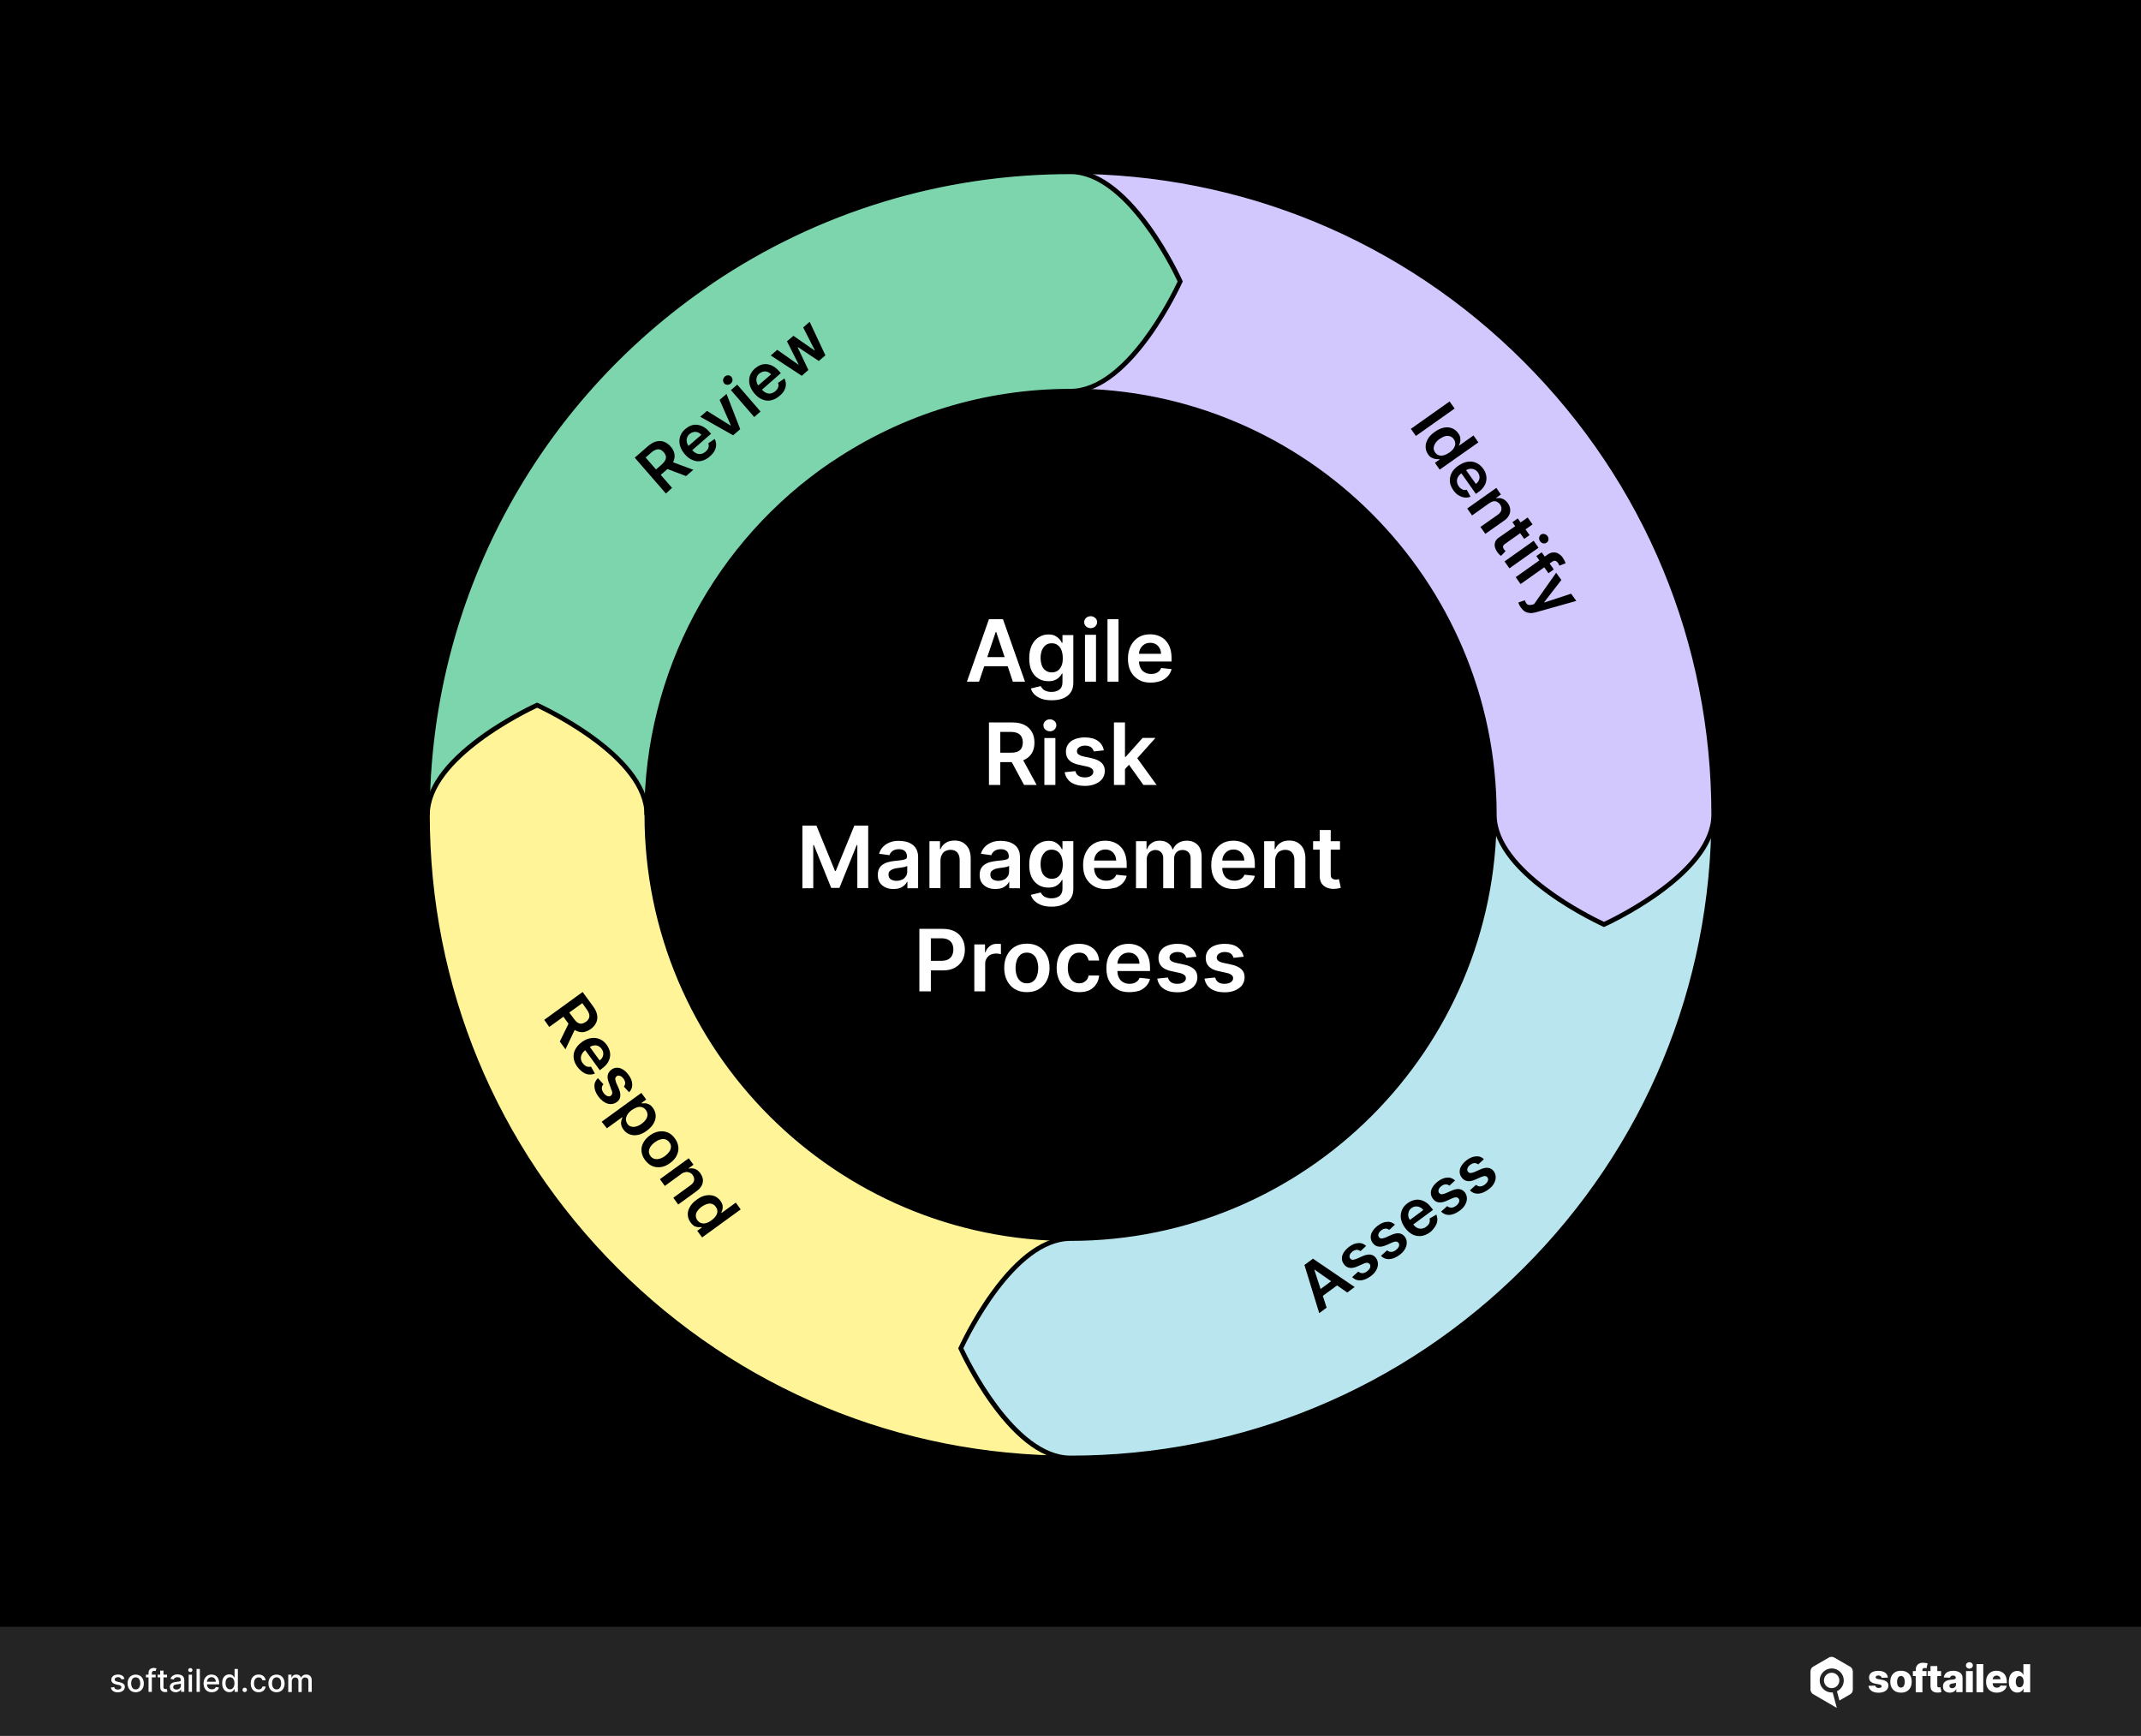 <?xml version="1.0" encoding="utf-8"?>
<!-- Generator: Adobe Illustrator 27.2.0, SVG Export Plug-In . SVG Version: 6.00 Build 0)  -->
<svg version="1.1" id="Layer_1" xmlns="http://www.w3.org/2000/svg" xmlns:xlink="http://www.w3.org/1999/xlink" x="0px" y="0px"
	 viewBox="0 0 2720 2205.4" style="enable-background:new 0 0 2720 2205.4;" xml:space="preserve">
<rect x="0" y="0" width="2720" height="2205.4" fill="#808080" stroke="none"/>
<style type="text/css">
	.st0{fill:#7CD5AD;}
	.st1{fill:#FFF497;}
	.st2{fill:#B8E5EE;}
	.st3{fill:#D2C8FE;}
	.st4{fill:#FFFFFF;}
	.st5{opacity:0.15;enable-background:new    ;}
	.st6{fill:#F4F4F4;}
	.st7{fill-rule:evenodd;clip-rule:evenodd;fill:#FFFFFF;}
</style>
<g>
	<g>
		<rect width="2720" height="2205.2"/>
	</g>
	<g>
		<g>
			<g>
				<path class="st0" d="M682.2,1174.4c-77,0-139.4-62.4-139.4-139.4c0-271.8,134.6-525,360.2-677.4c63.8-43,150.4-26.4,193.4,37.4
					s26.4,150.4-37.4,193.4C910.4,688.8,821.6,855.8,821.6,1035C821.6,1112,759.2,1174.4,682.2,1174.4z"/>
			</g>
		</g>
		<g>
			<g>
				<path class="st1" d="M1360,1852.2c-218.2,0-423.4-85-577.8-239.4C628,1458.6,543,1253.4,543,1035.2
					c0-77,139.4-139.4,139.4-139.4s139.4,62.4,139.4,139.4c0,296.8,241.6,538.4,538.4,538.4c77,0,139.4,62.4,139.4,139.4
					S1437,1852.2,1360,1852.2z"/>
			</g>
		</g>
		<g>
			<g>
				<path d="M1360,1855.2c-219,0-425-85.3-579.9-240.3C625.3,1460.1,540,1254.2,540,1035.2c0-33,23.9-66.9,70.9-101
					c34.7-25.1,69.9-41,70.2-41.1l1.2-0.5l1.2,0.5c0.4,0.2,35.5,16,70.2,41.1c47.1,34.1,70.9,68.1,70.9,101
					c0,295.2,240.2,535.4,535.4,535.4c78.5,0,142.4,63.9,142.4,142.4C1502.6,1791.4,1438.6,1855.2,1360,1855.2z M682.4,899.1
					c-13.7,6.4-136.4,65.7-136.4,136.1c0,217.4,84.6,421.8,238.3,575.5c153.8,153.8,358.3,238.5,575.7,238.5
					c75.3,0,136.6-61.1,136.6-136.2c0-75.2-61.2-136.4-136.4-136.4c-298.5,0-541.4-242.9-541.4-541.4
					C818.8,964.8,696.1,905.5,682.4,899.1z"/>
			</g>
		</g>
		<g>
			<g>
				<path class="st2" d="M1360,1852.2c-77,0-139.4-139.4-139.4-139.4s62.4-139.4,139.4-139.4c296.8,0,538.4-241.6,538.4-538.4
					c0-77,62.4-139.4,139.4-139.4s139.4,62.4,139.4,139.4c0,218.2-85,423.4-239.4,577.8S1578.2,1852.2,1360,1852.2z"/>
			</g>
		</g>
		<g>
			<g>
				<path d="M1360,1855.2c-33,0-66.9-23.9-101-70.9c-25.1-34.7-41-69.9-41.1-70.2l-0.5-1.2l0.5-1.2c0.2-0.3,16-35.5,41.1-70.2
					c34.1-47.1,68.1-70.9,101-70.9c295.2,0,535.4-240.2,535.4-535.4c0-78.5,63.9-142.4,142.4-142.4s142.4,63.9,142.4,142.4
					c0,219-85.3,425-240.3,579.9C1785,1769.9,1579,1855.2,1360,1855.2z M1223.9,1712.8c6.4,13.7,65.7,136.4,136.1,136.4
					c217.4,0,421.9-84.7,575.7-238.5s238.5-358.3,238.5-575.7c0-75.2-61.2-136.4-136.4-136.4s-136.4,61.2-136.4,136.4
					c0,298.5-242.9,541.4-541.4,541.4C1289.6,1576.4,1230.3,1699.1,1223.9,1712.8z"/>
			</g>
		</g>
		<g>
			<g>
				<path class="st3" d="M2037.8,1174.4c0,0-139.4-62.4-139.4-139.4c0-296.8-241.6-538.4-538.4-538.4c-77,0-139.4-62.4-139.4-139.4
					S1283,217.8,1360,217.8c218.2,0,423.4,85,577.8,239.4s239.4,359.4,239.4,577.8C2177,1112,2037.8,1174.4,2037.8,1174.4z"/>
			</g>
		</g>
		<g>
			<g>
				<path d="M2037.8,1177.7l-1.2-0.5c-0.3-0.2-35.5-16-70.2-41.1c-47.1-34.1-70.9-68.1-70.9-101c0-295.2-240.2-535.4-535.4-535.4
					c-78.5,0-142.4-63.9-142.4-142.4s63.9-142.4,142.4-142.4c219,0,425,85.3,579.9,240.3C2094.9,610,2180.2,816,2180.2,1035
					c-0.1,33-24,66.9-71,101c-34.7,25.1-69.8,41-70.2,41.1L2037.8,1177.7z M1360,220.8c-75.2,0-136.4,61.2-136.4,136.4
					s61.2,136.4,136.4,136.4c298.5,0,541.4,242.9,541.4,541.4c0,70.4,122.7,129.7,136.4,136.1c13.7-6.4,136.2-65.7,136.4-136.1
					c0-217.4-84.7-421.9-238.5-575.7S1577.4,220.8,1360,220.8z"/>
			</g>
		</g>
		<g>
			<g>
				<path class="st4" d="M1243.8,866h-15.4l28-79.4h17.8l28,79.4h-15.4l-21.2-63.2h-0.6L1243.8,866z M1244.2,834.8h42v11.6h-42
					V834.8z"/>
			</g>
			<g>
				<path class="st4" d="M1336,889.6c-5,0-9.4-0.6-13-2s-6.6-3.2-8.8-5.4c-2.2-2.2-3.8-4.8-4.6-7.6l12.6-3c0.6,1.2,1.4,2.4,2.4,3.4
					c1,1.2,2.6,2.2,4.4,2.8c1.8,0.8,4.2,1.2,7,1.2c4,0,7.2-1,9.8-2.8c2.6-2,4-5,4-9.4v-11.2h-0.6c-0.8,1.4-1.8,3-3.2,4.4
					s-3.2,2.8-5.4,3.8c-2.2,1-5.2,1.6-8.6,1.6c-4.6,0-8.8-1-12.4-3.2c-3.8-2.2-6.6-5.4-8.8-9.6c-2.2-4.4-3.2-9.8-3.2-16.2
					c0-6.6,1-12,3.2-16.6s5.2-8,8.8-10.2c3.8-2.4,7.8-3.6,12.4-3.6c3.4,0,6.4,0.6,8.6,1.8s4,2.6,5.4,4.2c1.4,1.6,2.4,3.2,3,4.6h0.8
					v-9.8h13.8v60.6c0,5-1.2,9.4-3.6,12.6c-2.4,3.4-5.8,5.8-10,7.4S1341.4,889.6,1336,889.6z M1336.2,854.2c3,0,5.6-0.8,7.6-2.2
					s3.6-3.6,4.8-6.2s1.6-6,1.6-9.8s-0.6-7-1.6-9.8s-2.6-5-4.8-6.6c-2-1.6-4.6-2.4-7.6-2.4c-3.2,0-5.8,0.8-7.8,2.4
					c-2,1.6-3.6,3.8-4.8,6.6c-1,2.8-1.6,6-1.6,9.6s0.6,6.8,1.6,9.6s2.6,4.8,4.8,6.4S1333.2,854.2,1336.2,854.2z"/>
			</g>
			<g>
				<path class="st4" d="M1385.6,798c-2.2,0-4.2-0.8-5.8-2.2s-2.4-3.2-2.4-5.4s0.8-4,2.4-5.4s3.6-2.2,5.8-2.2c2.2,0,4.2,0.8,5.8,2.2
					c1.6,1.4,2.4,3.2,2.4,5.4c0,2-0.8,3.8-2.4,5.4C1389.8,797.2,1387.8,798,1385.6,798z M1378.4,866v-59.6h14V866H1378.4z"/>
			</g>
			<g>
				<path class="st4" d="M1421,786.6V866h-14v-79.4H1421z"/>
			</g>
			<g>
				<path class="st4" d="M1461.8,867.2c-6,0-11.2-1.2-15.4-3.8s-7.6-6-10-10.6s-3.4-10-3.4-16.2s1.2-11.6,3.6-16.2
					c2.4-4.6,5.6-8.2,9.8-10.8c4.2-2.6,9.2-3.8,14.8-3.8c3.6,0,7.2,0.6,10.4,1.8s6.2,3,8.6,5.4s4.6,5.6,6,9.4
					c1.4,3.8,2.2,8.2,2.2,13.6v4.4h-48.8v-9.8h35.4c0-2.6-0.6-5-1.8-7.2c-1.2-2.2-2.8-3.8-4.8-5s-4.4-1.8-7-1.8
					c-2.8,0-5.4,0.6-7.6,2s-3.8,3.2-5,5.4s-1.8,4.6-1.8,7.4v8.2c0,3.4,0.6,6.4,2,9c1.2,2.4,3,4.4,5.4,5.6c2.2,1.4,5,2,8,2
					c2,0,3.8-0.2,5.6-0.8c1.6-0.6,3-1.4,4.4-2.6c1.2-1.2,2.2-2.6,2.8-4.2l13.2,1.4c-0.8,3.4-2.4,6.4-4.8,9s-5.2,4.6-8.8,6
					C1470.6,866.4,1466.4,867.2,1461.8,867.2z"/>
			</g>
			<g>
				<path class="st4" d="M1256.4,997.2v-79.4h29.8c6.2,0,11.2,1,15.4,3.2s7.2,5,9.4,9c2.2,3.8,3.2,8.2,3.2,13.4c0,5-1,9.6-3.2,13.2
					c-2.2,3.8-5.4,6.6-9.6,8.6s-9.4,3-15.4,3h-21.2v-12h19.2c3.6,0,6.4-0.4,8.8-1.4c2.2-1,4-2.4,5-4.4s1.6-4.2,1.6-7.2
					s-0.6-5.2-1.6-7.2c-1.2-2-2.8-3.6-5-4.6s-5.2-1.6-8.8-1.6h-13.2v67.4H1256.4z M1297.4,961.2l19.6,36h-16l-19.4-36H1297.4z"/>
			</g>
			<g>
				<path class="st4" d="M1333.8,929c-2.2,0-4.2-0.8-5.8-2.2s-2.4-3.2-2.4-5.4s0.8-4,2.4-5.4s3.6-2.2,5.8-2.2c2.2,0,4.2,0.8,5.8,2.2
					c1.6,1.4,2.4,3.2,2.4,5.4c0,2-0.8,3.8-2.4,5.4C1338,928.4,1336.2,929,1333.8,929z M1326.8,997.2v-59.6h14v59.6H1326.8z"/>
			</g>
			<g>
				<path class="st4" d="M1402.4,953.2l-12.8,1.4c-0.4-1.2-1-2.6-1.8-3.6c-0.8-1.2-2-2-3.6-2.8c-1.6-0.6-3.4-1-5.6-1
					c-3,0-5.4,0.6-7.4,2c-2,1.2-3,3-3,5c0,1.8,0.6,3.2,2,4.2s3.4,2,6.4,2.6l10.2,2.2c5.6,1.2,9.8,3.2,12.6,5.8
					c2.8,2.6,4.2,6,4.2,10.4c0,3.8-1.2,7-3.2,10c-2.2,2.8-5.2,5-9,6.6s-8.2,2.4-13.2,2.4c-7.2,0-13.2-1.6-17.6-4.6s-7-7.4-8-12.8
					l13.6-1.4c0.6,2.6,2,4.8,4,6s4.6,2,7.8,2c3.4,0,6-0.6,8-2s3-3,3-5c0-1.8-0.6-3.2-2-4.2c-1.4-1.2-3.4-2-6-2.6l-10.2-2.2
					c-5.8-1.2-10-3.2-12.6-6c-2.8-2.8-4-6.4-4-10.8c0-3.6,1-6.8,3-9.6s4.8-4.8,8.4-6.2s7.8-2.2,12.6-2.2c7,0,12.4,1.4,16.6,4.4
					C1399,944.2,1401.4,948.2,1402.4,953.2z"/>
			</g>
			<g>
				<path class="st4" d="M1415.2,997.2v-79.4h14v79.4H1415.2z M1428,978.4v-17h2.2l21.4-24h16.4l-26.4,29.4h-3L1428,978.4z
					 M1452.6,997.2l-19.4-27.2l9.4-9.8l26.8,37H1452.6z"/>
			</g>
			<g>
				<path class="st4" d="M1019.6,1048.8h17.6l23.6,57.6h1l23.6-57.6h17.6v79.4h-13.8v-54.6h-0.8l-22,54.4H1056l-22-54.4h-0.8v54.8
					h-13.8v-79.6L1019.6,1048.8L1019.6,1048.8z"/>
			</g>
			<g>
				<path class="st4" d="M1135.2,1129.4c-3.8,0-7.2-0.6-10.2-2s-5.4-3.4-7.2-6c-1.8-2.6-2.6-6-2.6-9.8c0-3.4,0.6-6.2,1.8-8.4
					s3-4,5-5.2c2.2-1.4,4.6-2.4,7.2-3s5.6-1.2,8.4-1.4c3.4-0.4,6.4-0.6,8.4-1s3.8-0.8,4.8-1.4s1.4-1.6,1.4-3v-0.2
					c0-3-0.8-5.2-2.6-6.8s-4.2-2.4-7.4-2.4c-3.4,0-6.2,0.8-8.2,2.2c-2,1.6-3.4,3.2-4,5.4l-13.2-1.8c1-3.6,2.8-6.6,5.2-9
					c2.4-2.4,5.2-4.2,8.8-5.6s7.2-1.8,11.4-1.8c2.8,0,5.8,0.4,8.6,1c2.8,0.6,5.4,1.8,7.8,3.4s4.2,3.6,5.6,6.2s2.2,6,2.2,9.8v39.8
					h-13.6v-8.2h-0.4c-0.8,1.6-2,3.2-3.6,4.6s-3.4,2.6-5.8,3.4C1141,1129,1138.2,1129.4,1135.2,1129.4z M1138.8,1119
					c2.8,0,5.2-0.6,7.4-1.6s3.6-2.6,4.8-4.4c1.2-1.8,1.6-3.8,1.6-6v-7c-0.4,0.4-1.2,0.6-2.2,1s-2.2,0.6-3.6,0.8
					c-1.2,0.2-2.6,0.4-3.8,0.6c-1.2,0.2-2.4,0.4-3.2,0.4c-2,0.2-4,0.8-5.6,1.4s-3,1.6-4,2.6s-1.4,2.6-1.4,4.4c0,2.6,1,4.6,2.8,5.8
					S1135.8,1119,1138.8,1119z"/>
			</g>
			<g>
				<path class="st4" d="M1194.8,1093.2v35h-14v-59.6h13.4v10.2h0.6c1.4-3.4,3.6-6,6.6-8s6.8-3,11.2-3c4.2,0,7.8,0.8,10.8,2.6
					c3,1.8,5.4,4.4,7.2,7.6c1.6,3.4,2.6,7.4,2.6,12.2v38h-14v-35.8c0-4-1-7-3-9.4c-2-2.2-4.8-3.4-8.6-3.4c-2.4,0-4.6,0.6-6.6,1.6
					s-3.4,2.6-4.4,4.6C1195.4,1088,1194.8,1090.4,1194.8,1093.2z"/>
			</g>
			<g>
				<path class="st4" d="M1264.6,1129.4c-3.8,0-7.2-0.6-10.2-2s-5.4-3.4-7.2-6c-1.8-2.6-2.6-6-2.6-9.8c0-3.4,0.6-6.2,1.8-8.4
					s3-4,5-5.2c2.2-1.4,4.6-2.4,7.2-3s5.6-1.2,8.4-1.4c3.4-0.4,6.4-0.6,8.4-1s3.8-0.8,4.8-1.4s1.4-1.6,1.4-3v-0.2
					c0-3-0.8-5.2-2.6-6.8s-4.2-2.4-7.4-2.4c-3.4,0-6.2,0.8-8.2,2.2c-2,1.6-3.4,3.2-4,5.4l-13.2-1.8c1-3.6,2.8-6.6,5.2-9
					c2.4-2.4,5.2-4.2,8.8-5.6s7.2-1.8,11.4-1.8c2.8,0,5.8,0.4,8.6,1c2.8,0.6,5.4,1.8,7.8,3.4s4.2,3.6,5.6,6.2s2.2,6,2.2,9.8v39.8
					h-13.6v-8.2h-0.2c-0.8,1.6-2,3.2-3.6,4.6s-3.4,2.6-5.8,3.4C1270.4,1129,1267.6,1129.4,1264.6,1129.4z M1268.2,1119
					c2.8,0,5.2-0.6,7.4-1.6s3.6-2.6,4.8-4.4c1.2-1.8,1.6-3.8,1.6-6v-7c-0.4,0.4-1.2,0.6-2.2,1s-2.2,0.6-3.6,0.8
					c-1.2,0.2-2.6,0.4-3.8,0.6c-1.2,0.2-2.4,0.4-3.2,0.4c-2,0.2-4,0.8-5.6,1.4s-3,1.6-4,2.6s-1.4,2.6-1.4,4.4c0,2.6,1,4.6,2.8,5.8
					S1265.2,1119,1268.2,1119z"/>
			</g>
			<g>
				<path class="st4" d="M1336,1151.8c-5,0-9.4-0.6-13-2s-6.6-3.2-8.8-5.4c-2.2-2.2-3.8-4.8-4.6-7.6l12.6-3c0.6,1.2,1.4,2.4,2.4,3.4
					c1,1.2,2.6,2.2,4.4,2.8c1.8,0.8,4.2,1.2,7,1.2c4,0,7.2-1,9.8-2.8c2.6-2,4-5,4-9.4v-11.2h-0.6c-0.8,1.4-1.8,3-3.2,4.4
					s-3.2,2.8-5.4,3.8c-2.2,1-5.2,1.6-8.6,1.6c-4.6,0-8.8-1-12.4-3.2c-3.8-2.2-6.6-5.4-8.8-9.6c-2.2-4.4-3.2-9.8-3.2-16.2
					c0-6.6,1-12,3.2-16.6s5.2-8,8.8-10.2c3.8-2.4,7.8-3.6,12.4-3.6c3.4,0,6.4,0.6,8.6,1.8c2.2,1.2,4,2.6,5.4,4.2s2.4,3.2,3,4.6h0.8
					v-10.2h13.8v60.6c0,5-1.2,9.4-3.6,12.6c-2.4,3.4-5.8,5.8-10,7.4C1346.2,1151,1341.4,1151.8,1336,1151.8z M1336.2,1116.4
					c3,0,5.6-0.8,7.6-2.2c2-1.4,3.6-3.6,4.8-6.2c1-2.8,1.6-6,1.6-9.8s-0.6-7-1.6-9.8s-2.6-5-4.8-6.6s-4.6-2.4-7.6-2.4
					c-3.2,0-5.8,0.8-7.8,2.4s-3.6,3.8-4.8,6.6s-1.6,6-1.6,9.6s0.6,6.8,1.6,9.6s2.6,4.8,4.8,6.4S1333.2,1116.4,1336.2,1116.4z"/>
			</g>
			<g>
				<path class="st4" d="M1404.8,1129.4c-6,0-11.2-1.2-15.4-3.8s-7.6-6-10-10.6s-3.4-10-3.4-16.2s1.2-11.6,3.6-16.2
					s5.6-8.2,9.8-10.8c4.2-2.6,9.2-3.8,14.8-3.8c3.6,0,7.2,0.6,10.4,1.8c3.2,1.2,6.2,3,8.6,5.4c2.6,2.4,4.6,5.6,6,9.4
					s2.2,8.2,2.2,13.6v4.4h-48.8v-9.4h35.4c0-2.6-0.6-5-1.8-7.2c-1.2-2.2-2.8-3.8-4.8-5s-4.4-1.8-7-1.8c-2.8,0-5.4,0.6-7.6,2
					s-3.8,3.2-5,5.4c-1.2,2.2-1.8,4.6-1.8,7.4v8.2c0,3.4,0.6,6.4,2,9c1.2,2.4,3,4.4,5.4,5.6c2.2,1.4,5,2,8,2c2,0,3.8-0.2,5.6-0.8
					c1.6-0.6,3-1.4,4.4-2.6c1.2-1.2,2.2-2.6,2.8-4.2l13.2,1.4c-0.8,3.4-2.4,6.4-4.8,9s-5.2,4.6-8.8,6
					C1413.6,1128.6,1409.4,1129.4,1404.8,1129.4z"/>
			</g>
			<g>
				<path class="st4" d="M1443.2,1128.2v-59.6h13.4v10.2h0.6c1.2-3.4,3.2-6,6.2-8c2.8-2,6.2-2.8,10.2-2.8s7.4,1,10.2,3
					c2.8,2,4.8,4.6,5.8,8h0.6c1.4-3.4,3.6-6,6.6-8s6.8-3,11.2-3c5.4,0,10,1.8,13.4,5.2c3.4,3.4,5.2,8.6,5.2,15.2v40h-14v-37.8
					c0-3.6-1-6.4-3-8.2c-2-1.8-4.4-2.6-7.2-2.6c-3.4,0-6,1-8,3.2s-2.8,4.8-2.8,8.2v37.2h-13.8V1090c0-3-1-5.6-2.8-7.4
					s-4.2-2.8-7.2-2.8c-2,0-3.8,0.6-5.6,1.6c-1.6,1-3,2.4-4,4.4s-1.4,4-1.4,6.4v36.2h-13.6L1443.2,1128.2L1443.2,1128.2z"/>
			</g>
			<g>
				<path class="st4" d="M1567.6,1129.4c-6,0-11.2-1.2-15.4-3.8s-7.6-6-10-10.6s-3.4-10-3.4-16.2s1.2-11.6,3.6-16.2
					s5.6-8.2,9.8-10.8c4.2-2.6,9.2-3.8,14.8-3.8c3.6,0,7.2,0.6,10.4,1.8c3.2,1.2,6.2,3,8.6,5.4c2.6,2.4,4.6,5.6,6,9.4
					s2.2,8.2,2.2,13.6v4.4h-48.8v-9.4h35.4c0-2.6-0.6-5-1.8-7.2c-1.2-2.2-2.8-3.8-4.8-5s-4.4-1.8-7-1.8c-2.8,0-5.4,0.6-7.6,2
					s-3.8,3.2-5,5.4c-1.2,2.2-1.8,4.6-1.8,7.4v8.2c0,3.4,0.6,6.4,2,9c1.2,2.4,3,4.4,5.4,5.6c2.2,1.4,5,2,8,2c2,0,3.8-0.2,5.6-0.8
					c1.6-0.6,3-1.4,4.4-2.6c1.2-1.2,2.2-2.6,2.8-4.2l13.2,1.4c-0.8,3.4-2.4,6.4-4.8,9s-5.2,4.6-8.8,6
					C1576.4,1128.6,1572.4,1129.4,1567.6,1129.4z"/>
			</g>
			<g>
				<path class="st4" d="M1620,1093.2v35h-14v-59.6h13.4v10.2h0.6c1.4-3.4,3.6-6,6.6-8s6.8-3,11.2-3c4.2,0,7.8,0.8,10.8,2.6
					c3,1.8,5.4,4.4,7.2,7.6c1.6,3.4,2.6,7.4,2.6,12.2v38h-14v-35.8c0-4-1-7-3-9.4c-2-2.2-4.8-3.4-8.6-3.4c-2.4,0-4.6,0.6-6.6,1.6
					s-3.4,2.6-4.4,4.6C1620.6,1088,1620,1090.4,1620,1093.2z"/>
			</g>
			<g>
				<path class="st4" d="M1702.4,1068.6v10.8h-34.2v-10.8H1702.4z M1676.6,1054.4h14v56c0,1.8,0.2,3.4,0.8,4.4c0.6,1,1.4,1.6,2.4,2
					s2,0.6,3.2,0.6c0.8,0,1.6,0,2.4-0.2s1.2-0.2,1.6-0.4l2.4,11c-0.8,0.2-1.8,0.6-3.2,0.8c-1.4,0.4-3,0.4-5,0.6
					c-3.6,0.2-6.6-0.4-9.6-1.6c-2.8-1.2-5-3-6.6-5.4s-2.4-5.6-2.4-9.4L1676.6,1054.4L1676.6,1054.4z"/>
			</g>
			<g>
				<path class="st4" d="M1168,1259.4V1180h29.8c6.2,0,11.2,1.2,15.4,3.4c4.2,2.2,7.2,5.4,9.4,9.4s3.2,8.4,3.2,13.6
					c0,5-1,9.6-3.2,13.6s-5.4,7-9.6,9.4s-9.4,3.4-15.4,3.4H1178v-12.2h17.8c3.6,0,6.4-0.6,8.8-1.8c2.2-1.2,4-3,5-5.2
					s1.6-4.6,1.6-7.4s-0.6-5.4-1.6-7.4c-1-2.2-2.8-3.8-5-5s-5.2-1.8-8.8-1.8h-13.2v67.4H1168L1168,1259.4z"/>
			</g>
			<g>
				<path class="st4" d="M1237.8,1259.4v-59.6h13.6v10h0.6c1-3.4,3-6,5.6-8s5.6-2.8,9-2.8c0.8,0,1.6,0,2.6,0s1.8,0.2,2.4,0.2v13
					c-0.6-0.2-1.6-0.4-2.8-0.6c-1.2-0.2-2.6-0.2-3.8-0.2c-2.6,0-4.8,0.6-6.8,1.6s-3.6,2.6-4.8,4.6c-1.2,2-1.8,4.2-1.8,6.8v35H1237.8
					z"/>
			</g>
			<g>
				<path class="st4" d="M1304.6,1260.4c-5.8,0-10.8-1.2-15.2-3.8s-7.6-6.2-10-10.8c-2.4-4.6-3.6-10-3.6-16.2s1.2-11.6,3.6-16.2
					s5.6-8.2,10-10.8s9.4-3.8,15.2-3.8s10.8,1.2,15.2,3.8s7.6,6.2,10,10.8c2.4,4.6,3.6,10,3.6,16.2s-1.2,11.6-3.6,16.2
					s-5.6,8.2-10,10.8S1310.4,1260.4,1304.6,1260.4z M1304.6,1249.2c3.2,0,5.8-0.8,8-2.6c2.2-1.8,3.8-4,4.8-7s1.6-6.2,1.6-9.8
					c0-3.6-0.6-7-1.6-10s-2.6-5.4-4.8-7c-2.2-1.8-4.8-2.6-8-2.6s-6,0.8-8,2.6c-2.2,1.8-3.8,4.2-4.8,7c-1,3-1.6,6.2-1.6,10
					c0,3.6,0.6,7,1.6,9.8c1,3,2.6,5.2,4.8,7S1301.4,1249.2,1304.6,1249.2z"/>
			</g>
			<g>
				<path class="st4" d="M1371,1260.4c-6,0-11-1.4-15.4-4c-4.2-2.6-7.6-6.2-9.8-10.8c-2.2-4.6-3.4-10-3.4-16s1.2-11.4,3.4-16
					s5.6-8.2,9.8-10.8s9.2-3.8,15.2-3.8c4.8,0,9.2,0.8,12.8,2.6c3.8,1.8,6.8,4.2,9,7.4c2.2,3.2,3.4,7,3.8,11.2H1383
					c-0.6-2.8-1.8-5.2-3.8-7.2s-4.8-2.8-8.2-2.8c-2.8,0-5.4,0.8-7.6,2.4s-3.8,3.8-5,6.6c-1.2,2.8-1.8,6.4-1.8,10.4s0.6,7.6,1.8,10.4
					c1.2,3,2.8,5.2,5,6.8c2.2,1.6,4.8,2.4,7.6,2.4c2,0,4-0.4,5.6-1.2s3-2,4.2-3.4c1.2-1.6,1.8-3.4,2.2-5.4h13.4
					c-0.4,4.2-1.6,8-3.8,11.2c-2.2,3.2-5,5.8-8.8,7.6C1380.4,1259.6,1376,1260.4,1371,1260.4z"/>
			</g>
			<g>
				<path class="st4" d="M1434.4,1260.4c-6,0-11.2-1.2-15.4-3.8s-7.6-6-10-10.6s-3.4-10-3.4-16.2s1.2-11.6,3.6-16.2
					s5.6-8.2,9.8-10.8c4.2-2.6,9.2-3.8,14.8-3.8c3.6,0,7.2,0.6,10.4,1.8c3.2,1.2,6.2,3,8.6,5.4c2.6,2.4,4.6,5.6,6,9.4
					s2.2,8.2,2.2,13.6v4.4h-48.8v-9.4h35.4c0-2.6-0.6-5-1.8-7.2c-1.2-2.2-2.8-3.8-4.8-5s-4.4-1.8-7-1.8c-2.8,0-5.4,0.6-7.6,2
					s-3.8,3.2-5,5.4c-1.2,2.2-1.8,4.6-1.8,7.4v8.2c0,3.4,0.6,6.4,2,9c1.2,2.4,3,4.4,5.4,5.6c2.2,1.4,5,2,8,2c2,0,3.8-0.2,5.6-0.8
					c1.6-0.6,3-1.4,4.4-2.6c1.2-1.2,2.2-2.6,2.8-4.2l13.2,1.4c-0.8,3.4-2.4,6.4-4.8,9s-5.2,4.6-8.8,6
					C1443.2,1259.8,1439.2,1260.4,1434.4,1260.4z"/>
			</g>
			<g>
				<path class="st4" d="M1520,1215.4l-12.8,1.4c-0.4-1.2-1-2.6-1.8-3.6c-0.8-1.2-2-2-3.6-2.8c-1.6-0.6-3.4-1-5.6-1
					c-3,0-5.4,0.6-7.4,2c-2,1.2-3,3-3,5c0,1.8,0.6,3.2,2,4.2s3.4,2,6.4,2.6l10.2,2.2c5.6,1.2,9.8,3.2,12.6,5.8
					c2.8,2.6,4.2,6,4.2,10.4c0,3.8-1.2,7-3.2,10c-2.2,2.8-5.2,5-9,6.6s-8.2,2.4-13.2,2.4c-7.2,0-13.2-1.6-17.6-4.6s-7-7.4-8-12.8
					l13.6-1.4c0.6,2.6,2,4.8,4,6c2,1.4,4.6,2,7.8,2c3.4,0,6-0.6,8-2s3-3,3-5c0-1.8-0.6-3.2-2-4.2c-1.4-1.2-3.4-2-6-2.6l-10.2-2.2
					c-5.8-1.2-10-3.2-12.6-6c-2.8-2.8-4-6.4-4-10.8c0-3.6,1-6.8,3-9.6c2-2.8,4.8-4.8,8.4-6.2c3.6-1.4,7.8-2.2,12.6-2.2
					c7,0,12.4,1.4,16.6,4.4C1516.6,1206.4,1519,1210.4,1520,1215.4z"/>
			</g>
			<g>
				<path class="st4" d="M1580,1215.4l-12.8,1.4c-0.4-1.2-1-2.6-1.8-3.6c-0.8-1.2-2-2-3.6-2.8c-1.6-0.6-3.4-1-5.6-1
					c-3,0-5.4,0.6-7.4,2c-2,1.2-3,3-3,5c0,1.8,0.6,3.2,2,4.2s3.4,2,6.4,2.6l10.2,2.2c5.6,1.2,9.8,3.2,12.6,5.8
					c2.8,2.6,4.2,6,4.2,10.4c0,3.8-1.2,7-3.2,10c-2.2,2.8-5.2,5-9,6.6s-8.2,2.4-13.2,2.4c-7.2,0-13.2-1.6-17.6-4.6s-7-7.4-8-12.8
					l13.6-1.4c0.6,2.6,2,4.8,4,6c2,1.4,4.6,2,7.8,2c3.4,0,6-0.6,8-2s3-3,3-5c0-1.8-0.6-3.2-2-4.2c-1.4-1.2-3.4-2-6-2.6l-10.2-2.2
					c-5.8-1.2-10-3.2-12.6-6c-2.8-2.8-4-6.4-4-10.8c0-3.6,1-6.8,3-9.6c2-2.8,4.8-4.8,8.4-6.2c3.6-1.4,7.8-2.2,12.6-2.2
					c7,0,12.4,1.4,16.6,4.4C1576.4,1206.4,1579,1210.4,1580,1215.4z"/>
			</g>
		</g>
		<g>
			<g>
				<path class="st0" d="M981.2,612.4c-44.8,0-88.6-21.4-115.6-61.4c-43-63.8-26.4-150.4,37.4-193.4
					c135.2-91.4,293.2-139.6,457-139.6c77,0,139.4,139.4,139.4,139.4S1437,496.8,1360,496.8c-108,0-212,31.8-301,91.8
					C1035.2,604.8,1008,612.4,981.2,612.4z"/>
			</g>
		</g>
		<g>
			<g>
				<path d="M1060.7,591.3l-3.4-5c89.6-60.4,194.2-92.3,302.7-92.3c70.4,0,129.7-122.7,136.1-136.4
					c-6.4-13.7-65.7-136.4-136.1-136.4c-163.3,0-320.7,48.1-455.3,139.1l-3.4-5c135.6-91.7,294.2-140.1,458.7-140.1
					c32.9,0,66.9,23.9,101,70.9c25.1,34.7,41,69.9,41.1,70.2l0.5,1.2l-0.5,1.2c-0.2,0.4-16,35.5-41.1,70.2
					c-34.1,47.1-68.1,70.9-101,70.9C1252.8,500,1149.3,531.6,1060.7,591.3z"/>
			</g>
		</g>
		<g>
			<g>
				<path d="M824.6,1035.2h-6c0-180.2,89.2-348.1,238.7-449.1l3.4,5C912.9,691,824.6,857,824.6,1035.2z"/>
			</g>
			<g>
				<path d="M546,1035.2h-6c0-272.8,135.1-527,361.5-679.9l3.4,5C680.2,512.1,546,764.4,546,1035.2z"/>
			</g>
		</g>
		<g>
			<g>
				<g>
					<path d="M846,627l-39.6-45.6l17-14.8c3.6-3,7-5,10.4-5.8s6.8-0.8,9.8,0.4s6,3.2,8.4,6c2.6,3,4.2,6,4.8,9.2s0.2,6.4-1.2,9.8
						c-1.4,3.2-3.8,6.4-7.4,9.4L836,606.2l-6-6.8l11-9.6c2-1.8,3.4-3.6,4.2-5.2c0.8-1.8,1-3.4,0.8-5c-0.4-1.6-1.2-3.2-2.6-5
						c-1.4-1.6-3-2.8-4.6-3.4c-1.6-0.6-3.4-0.6-5.2,0s-3.8,1.6-5.8,3.4l-7.6,6.6l33.6,38.6L846,627z M851.6,586l29.2,10.8l-9.2,8
						l-29-11L851.6,586z"/>
				</g>
				<g>
					<path d="M901.6,580c-3.4,3-7,4.8-10.8,5.6s-7.4,0.4-11-1.2c-3.6-1.4-7-4-10-7.6s-5-7.2-6-11s-0.8-7.6,0.2-11.2
						c1.2-3.6,3.4-6.8,6.6-9.6c2.2-1.8,4.4-3.2,6.8-4.2c2.4-1,5-1.4,7.8-1.2c2.6,0.2,5.4,1,8,2.4c2.8,1.4,5.4,3.6,8,6.6l2.2,2.4
						l-28,24.4l-4.8-5.4l20.4-17.6c-1.4-1.6-2.8-2.6-4.6-3.2c-1.8-0.6-3.4-0.8-5.2-0.4s-3.4,1.2-5,2.4c-1.6,1.4-2.8,3-3.4,5
						c-0.6,1.8-0.6,3.8-0.2,5.6c0.4,1.8,1.2,3.6,2.6,5.2l4.2,4.8c1.8,2,3.6,3.4,5.6,4.2s4,1,5.8,0.6c2-0.4,3.8-1.4,5.6-2.8
						c1.2-1,2-2.2,2.8-3.2c0.6-1.2,1-2.4,1.2-3.6c0.2-1.2,0-2.6-0.6-3.8l8.2-5.6c1.2,2.4,1.8,5,1.8,7.6s-0.8,5.2-2.2,7.8
						C906.4,575.2,904.4,577.6,901.6,580z"/>
				</g>
				<g>
					<path d="M923,500.4l17.4,44.8l-9,7.8l-41.8-23.6l8.6-7.4l29.8,18.6l0.4-0.4L914.2,508L923,500.4z"/>
				</g>
				<g>
					<path d="M928.4,487.2c-1.2,1.2-2.8,1.6-4.4,1.6c-1.6,0-3-0.6-4-1.8c-1-1.2-1.4-2.6-1.4-4.4c0.2-1.6,1-3,2.2-4.2
						s2.8-1.6,4.4-1.6c1.6,0,3,0.8,4,2s1.4,2.6,1.4,4.2S929.6,486,928.4,487.2z M958.2,529.8l-29.6-34.2l8-7l29.6,34.2L958.2,529.8z
						"/>
				</g>
				<g>
					<path d="M990.2,503c-3.4,3-7,4.8-10.8,5.6c-3.8,0.8-7.4,0.4-11-1.2c-3.6-1.4-7-4-10-7.6s-5-7.2-6-11s-0.8-7.6,0.2-11.2
						c1.2-3.6,3.4-6.8,6.6-9.6c2.2-1.8,4.4-3.2,6.8-4.2c2.4-1,5-1.4,7.8-1.2c2.6,0.2,5.4,1,8,2.4c2.8,1.4,5.4,3.6,8,6.6l2.2,2.4
						l-28,24.6l-4.8-5.4l20.4-17.6c-1.4-1.6-2.8-2.6-4.6-3.2s-3.4-0.8-5.2-0.4s-3.4,1.2-5,2.4c-1.6,1.4-2.8,3-3.4,5
						s-0.6,3.8-0.2,5.6c0.4,1.8,1.2,3.6,2.6,5.2l4.2,4.8c1.8,2,3.6,3.4,5.6,4.2s4,1,5.8,0.6s3.8-1.4,5.6-2.8c1.2-1,2-2.2,2.8-3.2
						c0.6-1.2,1-2.4,1.2-3.6s0-2.6-0.6-3.8l8.2-5.6c1.2,2.4,1.8,5,1.8,7.6s-0.8,5.2-2.2,7.8S993,500.8,990.2,503z"/>
				</g>
				<g>
					<path d="M1018.6,477.4l-39.4-25.8l8.2-7.2l26.8,18.8l0.4-0.2l-14.8-29.4l8.2-7l26.8,18.6l0.4-0.2l-14.8-29l8.2-7.2l20,42.6
						l-8.4,7.2l-26.4-17.6l-0.4,0.4L1027,470L1018.6,477.4z"/>
				</g>
			</g>
		</g>
		<g>
			<g>
				<g>
					<path d="M1685.4,1661.2l-9.4,7l-18.8-61.2l10.8-8l53,36l-9.4,7l-41.4-29l-0.4,0.2L1685.4,1661.2z M1671.6,1642l25.6-18.8l5.2,7
						l-25.6,18.8L1671.6,1642z"/>
				</g>
				<g>
					<path d="M1735.6,1582.8l-7.2,6.6c-0.8-0.6-1.8-1-2.8-1.4s-2.2-0.4-3.4,0c-1.2,0.2-2.6,0.8-3.8,1.8c-1.8,1.4-3,2.8-3.6,4.4
						s-0.4,3.2,0.4,4.4c0.8,1,1.8,1.6,3,1.8c1.2,0,3-0.4,5.2-1.2l7.2-3.2c4-1.8,7.4-2.6,10.4-2.2c2.8,0.4,5.2,1.8,7.2,4.4
						c1.6,2.4,2.4,4.8,2.4,7.6c0,2.8-0.8,5.4-2.4,8.2c-1.6,2.8-4,5.2-7,7.4c-4.4,3.2-8.8,5-12.8,5.2c-4.2,0.2-7.6-1.2-10.6-4.2
						l7.8-7c1.6,1.4,3.4,2,5.2,2s3.8-0.8,5.8-2.2c2-1.6,3.4-3.2,4-4.8c0.6-1.8,0.4-3.2-0.4-4.4c-0.8-1-1.8-1.6-3.2-1.8
						c-1.2,0-3,0.2-4.8,1.2l-7.2,3.2c-4,1.8-7.6,2.6-10.4,2c-3-0.4-5.4-2-7.4-4.8c-1.6-2.2-2.4-4.6-2.4-7.2s0.8-5.2,2.4-7.6
						c1.6-2.6,3.8-4.8,6.6-7c4.2-3.2,8.4-4.8,12.2-4.8C1729.4,1578.8,1732.8,1580.2,1735.6,1582.8z"/>
				</g>
				<g>
					<path d="M1772.2,1555.8l-7.2,6.6c-0.8-0.6-1.8-1-2.8-1.4s-2.2-0.4-3.4,0c-1.2,0.2-2.6,0.8-3.8,1.8c-1.8,1.4-3,2.8-3.6,4.4
						s-0.4,3.2,0.4,4.4c0.8,1,1.8,1.6,3,1.8c1.2,0,3-0.4,5.2-1.2l7.2-3.2c4-1.8,7.4-2.6,10.4-2.2c2.8,0.4,5.2,1.8,7.2,4.4
						c1.6,2.4,2.4,4.8,2.4,7.6c0,2.8-0.8,5.4-2.4,8.2c-1.6,2.8-4,5.2-7,7.4c-4.4,3.2-8.8,5-12.8,5.2c-4.2,0.2-7.6-1.2-10.6-4.2
						l7.8-7c1.6,1.4,3.4,2,5.2,2c1.8,0,3.8-0.8,5.8-2.2c2-1.6,3.4-3.2,4-4.8s0.4-3.2-0.4-4.4c-0.8-1-1.8-1.6-3.2-1.8
						c-1.2,0-3,0.4-4.8,1.2l-7.2,3.2c-4,1.8-7.6,2.6-10.4,2c-3-0.4-5.4-2-7.4-4.8c-1.6-2.2-2.4-4.6-2.4-7.2s0.8-5.2,2.4-7.6
						c1.6-2.6,3.8-4.8,6.6-7c4.2-3.2,8.4-4.8,12.2-4.8C1766,1551.8,1769.4,1553.2,1772.2,1555.8z"/>
				</g>
				<g>
					<path d="M1816.6,1565.6c-3.6,2.6-7.4,4.2-11.2,4.6c-3.8,0.4-7.4-0.2-11-2c-3.4-1.8-6.6-4.6-9.4-8.4s-4.4-7.6-5.2-11.4
						c-0.6-3.8-0.2-7.6,1.2-11c1.4-3.4,3.8-6.6,7.4-9c2.2-1.6,4.6-2.8,7.2-3.6s5.2-1,7.8-0.6c2.6,0.4,5.2,1.4,7.8,3
						c2.6,1.6,5,4,7.4,7.2l2,2.6l-29.8,22l-4.2-5.8l21.6-16c-1.2-1.6-2.6-2.8-4.4-3.6c-1.6-0.8-3.4-1-5.2-1c-1.8,0.2-3.6,0.8-5.2,2
						c-1.8,1.2-3,2.8-3.6,4.6s-1,3.6-0.6,5.6c0.2,2,1,3.6,2.2,5.4l3.8,5c1.6,2.2,3.2,3.6,5.2,4.6c1.8,1,3.8,1.2,5.8,1s4-1,5.8-2.4
						c1.2-1,2.2-2,3-3c0.8-1.2,1.2-2.2,1.4-3.6c0.2-1.2,0.2-2.6-0.2-3.8l8.6-5c1,2.4,1.4,5,1.2,7.6c-0.2,2.6-1.2,5.2-2.8,7.6
						S1819.4,1563.6,1816.6,1565.6z"/>
				</g>
				<g>
					<path d="M1848.6,1499.6l-7.2,6.6c-0.8-0.6-1.8-1-2.8-1.4c-1-0.2-2.2-0.4-3.4,0c-1.2,0.2-2.6,0.8-3.8,1.8
						c-1.8,1.4-3,2.8-3.6,4.4s-0.4,3.2,0.4,4.4c0.8,1,1.8,1.6,3,1.8c1.2,0,3-0.4,5.2-1.2l7.2-3.2c4-1.8,7.4-2.6,10.4-2.2
						c2.8,0.4,5.2,1.8,7.2,4.4c1.6,2.4,2.4,4.8,2.4,7.6c0,2.8-0.8,5.4-2.4,8.2c-1.6,2.8-4,5.2-7,7.4c-4.4,3.2-8.8,5-12.8,5.2
						c-4.2,0.2-7.6-1.2-10.6-4.2l7.8-7c1.6,1.4,3.4,2,5.2,2s3.8-0.8,5.8-2.2c2-1.6,3.4-3.2,4-4.8s0.4-3.2-0.4-4.4
						c-0.8-1-1.8-1.6-3.2-1.8c-1.2,0-3,0.4-4.8,1.2l-7.2,3.2c-4,1.8-7.6,2.6-10.4,2c-3-0.4-5.4-2-7.4-4.8c-1.6-2.2-2.4-4.6-2.4-7.2
						s0.8-5.2,2.4-7.6c1.6-2.6,3.8-4.8,6.6-7c4.2-3.2,8.4-4.8,12.2-4.8C1842.2,1495.6,1845.6,1497,1848.6,1499.6z"/>
				</g>
				<g>
					<path d="M1885.2,1472.6l-7.2,6.6c-0.8-0.6-1.8-1-2.8-1.4s-2.2-0.4-3.4,0c-1.2,0.2-2.6,0.8-3.8,1.8c-1.8,1.4-3,2.8-3.6,4.4
						s-0.4,3.2,0.4,4.4c0.8,1,1.8,1.6,3,1.8c1.2,0,3-0.4,5.2-1.2l7.2-3.2c4-1.8,7.4-2.6,10.4-2.2c2.8,0.4,5.2,1.8,7.2,4.4
						c1.6,2.4,2.4,4.8,2.4,7.6c0,2.8-0.8,5.4-2.4,8.2c-1.6,2.8-4,5.2-7,7.4c-4.4,3.2-8.8,5-12.8,5.2c-4.2,0.2-7.6-1.2-10.6-4.2
						l7.8-7c1.6,1.4,3.4,2,5.2,2c1.8,0,3.8-0.8,5.8-2.2c2-1.6,3.4-3.2,4-4.8c0.6-1.8,0.4-3.2-0.4-4.4c-0.8-1-1.8-1.6-3.2-1.8
						c-1.2,0-3,0.4-4.8,1.2l-7.2,3.2c-4,1.8-7.6,2.6-10.4,2c-3-0.4-5.4-2-7.4-4.8c-1.6-2.2-2.4-4.6-2.4-7.2s0.8-5.2,2.4-7.6
						c1.6-2.6,3.8-4.8,6.6-7c4.2-3.2,8.4-4.8,12.2-4.8C1879,1468.6,1882.4,1469.8,1885.2,1472.6z"/>
				</g>
			</g>
		</g>
		<g>
			<g>
				<g>
					<path d="M691.4,1295.6l48.8-35.4l13.4,18.4c2.8,3.8,4.4,7.4,5,10.8s0.2,6.8-1.2,9.8s-3.6,5.6-6.8,8c-3.2,2.2-6.4,3.6-9.6,4
						c-3.2,0.4-6.4-0.4-9.6-2c-3.2-1.6-6-4.4-8.8-8.2l-9.4-13l7.4-5.4l8.6,11.8c1.6,2.2,3.2,3.8,4.8,4.8s3.2,1.4,5,1.2
						c1.6-0.2,3.4-1,5.2-2.2s3-2.6,3.8-4.2s1-3.2,0.6-5.2c-0.4-1.8-1.4-4-3-6.2l-5.8-8.2l-42,30.2L691.4,1295.6z M731.8,1304.8
						l-13.4,28.2l-7.2-9.8l13.6-28L731.8,1304.8z"/>
				</g>
				<g>
					<path d="M733.4,1355.2c-2.6-3.6-4.2-7.4-4.6-11.2c-0.4-3.8,0.2-7.4,2-10.8s4.6-6.6,8.4-9.4c3.8-2.8,7.6-4.4,11.6-5
						c3.8-0.6,7.6-0.2,11,1.2c3.4,1.4,6.4,3.8,9,7.4c1.6,2.2,2.8,4.6,3.6,7.2s1,5.2,0.6,7.8c-0.4,2.6-1.4,5.2-3,7.8
						c-1.6,2.6-4.2,5-7.4,7.4l-2.6,2l-21.8-30l5.8-4.2l15.8,21.8c1.6-1.2,2.8-2.6,3.6-4.2s1.2-3.4,1-5.2c-0.2-1.8-0.8-3.6-2-5.2
						c-1.2-1.8-2.8-3-4.6-3.8s-3.6-1-5.6-0.6c-2,0.2-3.6,1-5.4,2.2l-5,3.6c-2.2,1.6-3.6,3.2-4.6,5.2c-1,1.8-1.4,3.8-1.2,5.8
						s1,4,2.4,5.8c1,1.2,2,2.2,3,3s2.2,1.2,3.6,1.4c1.2,0.2,2.6,0.2,3.8-0.2l5,8.8c-2.4,1-5,1.4-7.6,1.2c-2.6-0.2-5.2-1.2-7.6-2.8
						C737.8,1360.2,735.6,1358,733.4,1355.2z"/>
				</g>
				<g>
					<path d="M799.2,1387.6l-6.6-7.2c0.6-0.8,1.2-1.8,1.4-2.8c0.4-1,0.4-2.2,0-3.4c-0.2-1.2-0.8-2.6-1.8-3.8c-1.4-1.8-2.8-3-4.4-3.6
						c-1.6-0.6-3.2-0.6-4.4,0.4c-1,0.8-1.6,1.8-1.8,3c0,1.2,0.4,3,1.2,5.2l3.2,7.2c1.8,4,2.4,7.4,2,10.4s-1.8,5.2-4.6,7.2
						c-2.4,1.6-4.8,2.4-7.6,2.4s-5.4-0.8-8.2-2.6c-2.6-1.6-5.2-4-7.4-7c-3.2-4.4-5-8.8-5-12.8c-0.2-4.2,1.4-7.6,4.4-10.6l7,7.8
						c-1.4,1.6-2,3.2-2,5.2c0,1.8,0.8,3.8,2.2,5.8s3.2,3.4,4.8,4c1.8,0.6,3.2,0.6,4.4-0.4c1-0.8,1.6-1.8,1.8-3s-0.2-3-1.2-4.8
						l-2.6-7.6c-1.8-4-2.4-7.6-2-10.4c0.6-3,2.2-5.4,4.8-7.4c2.2-1.6,4.6-2.4,7.2-2.4c2.6,0,5.2,0.8,7.6,2.4c2.6,1.6,4.8,3.8,7,6.8
						c3.2,4.2,4.6,8.4,4.6,12.2C803.4,1381.4,802,1384.8,799.2,1387.6z"/>
				</g>
				<g>
					<path d="M764.4,1425l50.4-36.6l6.2,8.4l-6,4.4l0.4,0.6c1.2-0.2,2.6-0.2,4.2-0.2c1.6,0,3.2,0.6,5,1.4s3.4,2.4,5,4.6
						c2,2.8,3.2,6,3.4,9.2c0.2,3.4-0.6,6.6-2.4,10c-1.8,3.4-4.8,6.6-8.8,9.6s-8,4.8-11.6,5.4c-3.8,0.8-7.2,0.4-10.4-0.8
						c-3.2-1.2-5.8-3.2-7.8-6.2c-1.6-2-2.4-4-2.8-6c-0.4-1.8-0.2-3.6,0.2-5.2s0.8-2.8,1.4-4l-0.2-0.4l-19.6,14.2L764.4,1425z
						 M802.6,1410.2c-2.4,1.8-4.2,3.6-5.4,5.6s-2,4-2,6s0.6,4,1.8,5.8c1.4,2,3,3.2,5,3.6c2,0.6,4,0.4,6.4-0.2
						c2.2-0.6,4.6-1.8,6.8-3.4s4-3.4,5.4-5.4c1.2-2,2-4,2-6s-0.6-4-2-6c-1.4-1.8-3-3-4.8-3.6c-2-0.6-4-0.6-6.2,0
						C807.2,1407.4,805,1408.6,802.6,1410.2z"/>
				</g>
				<g>
					<path d="M819.4,1473.6c-2.6-3.6-4-7.2-4.4-11s0.4-7.4,2.2-10.8s4.6-6.6,8.4-9.4c3.8-2.8,7.6-4.4,11.6-5c3.8-0.6,7.6-0.2,11,1.2
						c3.4,1.4,6.6,4,9.2,7.6c2.6,3.6,4,7.2,4.4,11s-0.4,7.4-2.2,11s-4.6,6.6-8.4,9.4c-3.8,2.8-7.6,4.4-11.4,5
						c-3.8,0.6-7.6,0.2-11-1.2S822,1477.2,819.4,1473.6z M826.4,1468.6c1.4,2,3.2,3.2,5.2,3.6c2,0.6,4.2,0.4,6.4-0.2
						s4.6-1.8,6.8-3.4s4-3.4,5.4-5.4s2-4,2.2-6s-0.6-4.2-2-6c-1.4-2-3.2-3.2-5.2-3.8c-2-0.6-4.2-0.4-6.4,0.2s-4.6,1.8-6.8,3.4
						s-4,3.4-5.4,5.4s-2,4-2.2,6C824.2,1464.6,825,1466.6,826.4,1468.6z"/>
				</g>
				<g>
					<path d="M866,1491l-21.4,15.6l-6.2-8.6l36.6-26.6l6,8.2l-6.2,4.6l0.4,0.4c2.6-0.6,5.2-0.4,7.8,0.4c2.6,1,4.8,2.8,6.8,5.6
						c1.8,2.6,2.8,5.2,3.2,7.8c0.2,2.6-0.2,5.2-1.6,7.8s-3.4,4.8-6.4,7l-23.4,17l-6.2-8.6l22-16c2.4-1.8,4-3.8,4.4-6
						s-0.2-4.6-1.8-6.8c-1-1.6-2.4-2.6-4-3.2s-3.2-1-4.8-0.6S867.8,1489.6,866,1491z"/>
				</g>
				<g>
					<path d="M877.2,1552.8c-2-2.8-3.2-6-3.4-9.4s0.6-6.8,2.6-10c1.8-3.4,4.8-6.6,8.8-9.4c4-3,8-4.8,11.8-5.4s7.2-0.4,10.4,0.8
						c3.2,1.2,5.6,3.2,7.8,6c1.6,2.2,2.4,4.2,2.8,6c0.2,2,0.2,3.6-0.2,5.2s-1,2.8-1.4,4l0.2,0.4l18.2-13.2l6.2,8.6l-49,35.6
						l-6.2-8.4l5.8-4.2l-0.4-0.6c-1.2,0.2-2.6,0.2-4.2,0.2c-1.6-0.2-3.2-0.6-5-1.4C880.4,1556.4,878.8,1555,877.2,1552.8z
						 M886,1550.2c1.4,1.8,3,3,4.8,3.6c2,0.6,4,0.6,6.2,0s4.6-1.8,7-3.6c2.4-1.8,4.2-3.6,5.4-5.4c1.2-2,2-3.8,2-5.8s-0.6-4-2-5.8
						c-1.4-2-3-3.2-5-3.8c-2-0.6-4-0.6-6.2,0.2c-2.2,0.6-4.4,1.8-6.8,3.4c-2.2,1.6-4,3.4-5.4,5.4s-2,4-2,6
						C884,1546.2,884.6,1548.2,886,1550.2z"/>
				</g>
			</g>
		</g>
		<g>
			<g>
				<g>
					<path d="M1848,519l-49.2,34.8l-6.4-9l49.2-34.8L1848,519z"/>
				</g>
				<g>
					<path d="M1814.4,577.4c-2-3-3.2-6-3.2-9.4c-0.2-3.4,0.8-6.6,2.6-10c1.8-3.4,4.8-6.4,9-9.4s8-4.6,11.8-5.4
						c3.8-0.6,7.2-0.4,10.4,1c3,1.2,5.6,3.4,7.6,6.2c1.6,2.2,2.4,4.2,2.6,6.2s0.2,3.6-0.2,5.2c-0.4,1.6-1,2.8-1.6,4l0.2,0.4l18.4-13
						l6.2,8.8l-49.2,34.6l-6-8.6l5.8-4.2l-0.4-0.6c-1.2,0.2-2.6,0.2-4.2,0s-3.2-0.6-5-1.6C1817.4,581,1815.8,579.4,1814.4,577.4z
						 M1823.2,574.8c1.4,1.8,3,3,4.8,3.6c2,0.6,4,0.6,6.2,0s4.6-1.8,7-3.4s4.2-3.4,5.6-5.4c1.2-2,2-3.8,2-5.8s-0.6-4-1.8-5.8
						c-1.4-2-3-3.2-5-3.8s-4-0.6-6.2,0s-4.6,1.8-6.8,3.4c-2.4,1.6-4.2,3.4-5.4,5.4c-1.4,2-2,4-2.2,6S1822,572.8,1823.2,574.8z"/>
				</g>
				<g>
					<path d="M1846.4,622.8c-2.6-3.8-4.2-7.4-4.4-11.2s0.4-7.4,2.2-10.8c1.8-3.4,4.6-6.6,8.6-9.2c3.8-2.6,7.6-4.4,11.6-5
						s7.6-0.2,11,1.4c3.4,1.4,6.4,4,9,7.6c1.6,2.2,2.8,4.6,3.4,7.2c0.8,2.6,0.8,5.2,0.4,7.8s-1.4,5.2-3.2,7.8
						c-1.8,2.6-4.2,5-7.4,7.2l-2.6,1.8l-21.4-30.4l5.8-4.2l15.6,22c1.6-1.2,2.8-2.6,3.6-4.2c0.8-1.6,1.2-3.4,1-5.2s-0.8-3.6-2-5.2
						c-1.2-1.8-2.8-3-4.6-3.8c-1.8-0.8-3.6-1-5.6-0.8s-3.8,1-5.4,2l-5.2,3.6c-2.2,1.6-3.8,3.2-4.6,5c-1,1.8-1.4,3.8-1.2,5.8
						c0.2,2,1,4,2.2,5.8c0.8,1.2,1.8,2.2,3,3c1,0.8,2.2,1.2,3.4,1.6c1.2,0.2,2.6,0.2,3.8-0.2l4.8,8.8c-2.6,1-5,1.4-7.6,1
						s-5.2-1.2-7.6-2.8C1850.6,628,1848.4,625.6,1846.4,622.8z"/>
				</g>
				<g>
					<path d="M1891.8,639.4l-21.6,15.4l-6.2-8.8l37-26.2l5.8,8.4l-6.2,4.4l0.4,0.4c2.6-0.6,5.2-0.4,7.8,0.6c2.6,1,4.8,2.8,6.8,5.6
						c1.8,2.6,2.8,5.2,3,7.8s-0.2,5.2-1.6,7.8s-3.4,4.8-6.4,6.8l-23.6,16.6l-6.2-8.8l22.2-15.6c2.4-1.8,4-3.8,4.4-6s0-4.6-1.6-6.8
						c-1-1.6-2.4-2.6-3.8-3.4c-1.4-0.8-3.2-1-4.8-0.8C1895.4,637.4,1893.6,638.2,1891.8,639.4z"/>
				</g>
				<g>
					<path d="M1940.8,657.4l6.2,8.8l-34.8,24.6c-1.2,0.8-2,1.6-2.4,2.4c-0.4,0.8-0.4,1.6-0.2,2.4c0.2,0.8,0.6,1.4,1,2.2
						c0.4,0.6,0.8,1,1.2,1.4c0.4,0.4,0.8,0.6,1,0.8l-5.8,6.2c-0.4-0.4-1.2-0.8-2-1.6s-1.6-1.6-2.6-3c-1.6-2.2-2.6-4.4-3.2-6.6
						c-0.6-2.2-0.4-4.4,0.4-6.6c0.8-2.2,2.4-4,4.8-5.6L1940.8,657.4z M1943.2,679.8l-6.8,4.8l-15-21.2l6.8-4.8L1943.2,679.8z"/>
				</g>
				<g>
					<path d="M1911.4,713.2l37-26.2l6.2,8.8l-37,26.2L1911.4,713.2z M1956.6,687.6c-1-1.4-1.4-2.8-1.2-4.6c0.2-1.6,1-3,2.2-3.8
						c1.4-1,2.8-1.2,4.4-0.8s3,1.2,4,2.6c1,1.4,1.4,3,1.2,4.6c-0.2,1.6-1,3-2.4,3.8c-1.2,1-2.8,1.2-4.4,0.8
						C1959,690,1957.6,689,1956.6,687.6z"/>
				</g>
				<g>
					<path d="M1925.6,733.2l40.4-28.6c2.4-1.8,5-2.8,7.4-2.8c2.4-0.2,4.6,0.4,6.6,1.6c2,1.2,3.8,2.8,5.4,5c1,1.6,1.8,3,2.4,4.2
						c0.6,1.4,1,2.4,1.2,3l-8,3c-0.2-0.4-0.4-1-0.6-1.6s-0.6-1.4-1.2-2c-1.2-1.6-2.4-2.4-3.6-2.6c-1.2-0.2-2.6,0.4-4,1.4l-39.8,28.2
						L1925.6,733.2z M1974,723.4l-6.8,4.8l-15.4-21.8l6.8-4.8L1974,723.4z"/>
				</g>
				<g>
					<path d="M1932,771.6c-0.8-1.2-1.6-2.4-2-3.4c-0.6-1.2-0.8-2-1-2.8l8.2-2.8c0.6,1.6,1.2,2.8,1.8,3.8c0.8,1,1.6,1.6,2.8,2
						c1.2,0.4,2.6,0.2,4.4-0.2l2.6-0.6l28.2-40l6.6,9.2l-21.8,28.2l0.2,0.4l34-11.2l6.6,9.2l-52,14.6c-2.4,0.6-4.8,1-7,0.8
						s-4.2-0.8-6.2-1.8C1935.2,775.6,1933.6,773.8,1932,771.6z"/>
				</g>
			</g>
		</g>
	</g>
</g>
<g>
	<g class="st5">
		<rect y="2066.6" class="st6" width="2720" height="138.8"/>
	</g>
	<g>
		<g>
			<g>
				<path class="st4" d="M158.1,2132.8l-3.8,0.7c-0.2-0.5-0.4-1-0.8-1.4c-0.4-0.4-0.8-0.8-1.4-1.1c-0.6-0.3-1.3-0.4-2.2-0.4
					c-1.2,0-2.2,0.3-3,0.8s-1.2,1.2-1.2,2.1c0,0.7,0.3,1.3,0.8,1.8c0.5,0.4,1.4,0.8,2.6,1.1l3.5,0.8c2,0.5,3.5,1.2,4.5,2.1
					c1,1,1.5,2.2,1.5,3.8c0,1.3-0.4,2.5-1.1,3.5c-0.8,1-1.8,1.8-3.1,2.4c-1.3,0.6-2.9,0.9-4.7,0.9c-2.4,0-4.4-0.5-6-1.6
					c-1.5-1-2.5-2.5-2.8-4.5l4.1-0.6c0.3,1.1,0.8,1.9,1.6,2.4s1.8,0.8,3.1,0.8c1.4,0,2.5-0.3,3.3-0.9c0.8-0.6,1.2-1.3,1.2-2.1
					c0-0.7-0.3-1.3-0.8-1.7c-0.5-0.5-1.3-0.8-2.3-1.1l-3.7-0.8c-2-0.5-3.5-1.2-4.5-2.2s-1.5-2.3-1.5-3.8c0-1.3,0.4-2.4,1.1-3.4
					c0.7-1,1.7-1.7,3-2.3s2.7-0.8,4.4-0.8c2.4,0,4.2,0.5,5.6,1.5C156.8,2129.8,157.7,2131.1,158.1,2132.8z"/>
			</g>
			<g>
				<path class="st4" d="M172.4,2149.8c-2,0-3.8-0.5-5.4-1.4c-1.6-0.9-2.7-2.2-3.6-3.9c-0.8-1.7-1.3-3.7-1.3-5.9
					c0-2.3,0.4-4.2,1.3-5.9c0.8-1.7,2-3,3.6-3.9s3.3-1.4,5.4-1.4c2,0,3.8,0.5,5.4,1.4c1.6,0.9,2.7,2.3,3.6,3.9
					c0.8,1.7,1.3,3.7,1.3,5.9c0,2.3-0.4,4.2-1.3,5.9c-0.8,1.7-2,3-3.6,3.9C176.2,2149.3,174.4,2149.8,172.4,2149.8z M172.4,2146.2
					c1.3,0,2.4-0.3,3.3-1.1c0.9-0.7,1.5-1.6,1.9-2.8s0.6-2.4,0.6-3.8c0-1.4-0.2-2.7-0.6-3.8s-1.1-2.1-1.9-2.8
					c-0.9-0.7-2-1.1-3.3-1.1s-2.4,0.4-3.3,1.1c-0.9,0.7-1.5,1.6-1.9,2.8s-0.6,2.5-0.6,3.8c0,1.4,0.2,2.7,0.6,3.8
					c0.4,1.2,1.1,2.1,1.9,2.8C169.9,2145.8,171.1,2146.2,172.4,2146.2z"/>
			</g>
			<g>
				<path class="st4" d="M197.7,2127.5v3.4h-12.3v-3.4H197.7z M188.7,2149.3V2125c0-1.4,0.3-2.5,0.9-3.4c0.6-0.9,1.4-1.6,2.4-2
					s2.1-0.7,3.2-0.7c0.9,0,1.6,0.1,2.2,0.2c0.6,0.1,1.1,0.3,1.3,0.4l-1,3.4c-0.2-0.1-0.5-0.1-0.8-0.2c-0.3-0.1-0.7-0.1-1.1-0.1
					c-1,0-1.8,0.3-2.2,0.8s-0.7,1.2-0.7,2.2v23.8L188.7,2149.3L188.7,2149.3z"/>
			</g>
			<g>
				<path class="st4" d="M212.2,2127.5v3.4h-11.9v-3.4H212.2z M203.5,2122.3h4.2v20.6c0,0.8,0.1,1.4,0.4,1.9s0.6,0.7,1,0.8
					s0.8,0.2,1.3,0.2c0.3,0,0.6,0,0.9-0.1c0.3,0,0.5-0.1,0.6-0.1l0.8,3.5c-0.2,0.1-0.6,0.2-1.1,0.3s-1,0.2-1.7,0.2
					c-1.1,0-2.2-0.2-3.1-0.6c-1-0.4-1.7-1.1-2.3-1.9c-0.6-0.9-0.9-2-0.9-3.3L203.5,2122.3L203.5,2122.3z"/>
			</g>
			<g>
				<path class="st4" d="M223.3,2149.8c-1.4,0-2.6-0.3-3.8-0.8s-2-1.3-2.7-2.3c-0.6-1-1-2.2-1-3.6c0-1.2,0.2-2.2,0.7-3
					s1.1-1.4,1.9-1.9c0.8-0.5,1.7-0.8,2.7-1.1c1-0.2,2-0.4,3-0.5c1.3-0.2,2.4-0.3,3.2-0.4c0.8-0.1,1.4-0.3,1.8-0.5s0.6-0.6,0.6-1.1
					v-0.1c0-1.2-0.3-2.2-1-2.9s-1.7-1-3.1-1c-1.4,0-2.6,0.3-3.4,0.9c-0.8,0.6-1.4,1.3-1.7,2.1l-4-0.9c0.5-1.3,1.2-2.4,2.1-3.2
					c0.9-0.8,2-1.4,3.2-1.8c1.2-0.4,2.4-0.6,3.8-0.6c0.9,0,1.8,0.1,2.8,0.3s1.9,0.6,2.8,1.1c0.9,0.5,1.6,1.3,2.1,2.3
					s0.8,2.3,0.8,3.9v14.5H230v-3h-0.2c-0.3,0.5-0.7,1.1-1.2,1.6s-1.3,1-2.1,1.3C225.5,2149.6,224.5,2149.8,223.3,2149.8z
					 M224.2,2146.4c1.2,0,2.2-0.2,3-0.7s1.5-1.1,1.9-1.8c0.4-0.8,0.7-1.6,0.7-2.4v-2.8c-0.2,0.2-0.4,0.3-0.9,0.4
					c-0.4,0.1-0.9,0.2-1.5,0.3s-1.1,0.2-1.6,0.2c-0.5,0.1-1,0.1-1.3,0.2c-0.8,0.1-1.6,0.3-2.3,0.5s-1.2,0.6-1.6,1.1
					c-0.4,0.5-0.6,1.1-0.6,1.8c0,1.1,0.4,1.8,1.2,2.4C222,2146.1,223,2146.4,224.2,2146.4z"/>
			</g>
			<g>
				<path class="st4" d="M241.8,2124.1c-0.7,0-1.4-0.2-1.9-0.7s-0.8-1.1-0.8-1.8s0.3-1.3,0.8-1.8s1.2-0.7,1.9-0.7s1.4,0.2,1.9,0.7
					s0.8,1.1,0.8,1.8s-0.3,1.3-0.8,1.8S242.6,2124.1,241.8,2124.1z M239.7,2149.3v-21.8h4.2v21.8H239.7z"/>
			</g>
			<g>
				<path class="st4" d="M253.9,2120.2v29.1h-4.2v-29.1H253.9z"/>
			</g>
			<g>
				<path class="st4" d="M269,2149.8c-2.1,0-4-0.5-5.5-1.4s-2.7-2.2-3.6-3.9c-0.8-1.7-1.3-3.7-1.3-5.9s0.4-4.2,1.3-5.9s2-3,3.5-4
					s3.3-1.4,5.3-1.4c1.2,0,2.4,0.2,3.6,0.6c1.2,0.4,2.2,1,3.1,1.9s1.6,2,2.2,3.4c0.5,1.4,0.8,3.1,0.8,5v1.5H261v-3.2h13.2
					c0-1.1-0.2-2.1-0.7-3s-1.1-1.6-1.9-2.1s-1.8-0.8-2.9-0.8c-1.2,0-2.2,0.3-3.1,0.9c-0.9,0.6-1.6,1.3-2,2.3c-0.5,0.9-0.7,1.9-0.7,3
					v2.5c0,1.5,0.3,2.7,0.8,3.7s1.2,1.8,2.2,2.3c0.9,0.5,2,0.8,3.3,0.8c0.8,0,1.5-0.1,2.2-0.3s1.2-0.6,1.7-1c0.5-0.5,0.9-1,1.1-1.7
					l4,0.7c-0.3,1.2-0.9,2.2-1.7,3.1c-0.8,0.9-1.9,1.6-3.1,2.1C272,2149.5,270.6,2149.8,269,2149.8z"/>
			</g>
			<g>
				<path class="st4" d="M291.3,2149.7c-1.8,0-3.3-0.5-4.7-1.4c-1.4-0.9-2.5-2.2-3.2-3.9c-0.8-1.7-1.2-3.7-1.2-6.1
					c0-2.4,0.4-4.4,1.2-6.1c0.8-1.7,1.9-3,3.3-3.8c1.4-0.9,2.9-1.3,4.7-1.3c1.4,0,2.4,0.2,3.3,0.7c0.8,0.5,1.5,1,1.9,1.6
					c0.5,0.6,0.8,1.1,1.1,1.6h0.3v-10.8h4.2v29.1h-4.1v-3.4h-0.4c-0.3,0.5-0.6,1-1.1,1.6s-1.1,1.1-2,1.6
					C293.7,2149.5,292.6,2149.7,291.3,2149.7z M292.2,2146.1c1.2,0,2.3-0.3,3.1-1s1.5-1.6,1.9-2.7c0.4-1.2,0.7-2.5,0.7-4
					s-0.2-2.8-0.7-4c-0.4-1.1-1.1-2-1.9-2.7c-0.8-0.6-1.9-1-3.1-1c-1.3,0-2.3,0.3-3.2,1c-0.9,0.7-1.5,1.6-1.9,2.7
					c-0.4,1.1-0.6,2.4-0.6,3.9s0.2,2.8,0.7,3.9c0.4,1.2,1.1,2.1,1.9,2.8S290.9,2146.1,292.2,2146.1z"/>
			</g>
			<g>
				<path class="st4" d="M310.9,2149.6c-0.8,0-1.4-0.3-2-0.8s-0.8-1.2-0.8-2s0.3-1.4,0.8-2s1.2-0.8,2-0.8s1.4,0.3,2,0.8
					s0.8,1.2,0.8,2c0,0.5-0.1,1-0.4,1.4s-0.6,0.8-1,1S311.4,2149.6,310.9,2149.6z"/>
			</g>
			<g>
				<path class="st4" d="M328.6,2149.8c-2.1,0-3.9-0.5-5.4-1.4c-1.5-1-2.7-2.3-3.5-4s-1.2-3.6-1.2-5.8s0.4-4.2,1.2-5.9
					c0.8-1.7,2-3,3.5-4s3.3-1.4,5.4-1.4c1.7,0,3.1,0.3,4.4,0.9c1.3,0.6,2.3,1.5,3.1,2.6c0.8,1.1,1.3,2.4,1.4,3.8h-4.1
					c-0.2-1-0.7-1.9-1.6-2.6c-0.8-0.7-1.9-1.1-3.2-1.1c-1.2,0-2.2,0.3-3.1,0.9c-0.9,0.6-1.6,1.5-2.1,2.6s-0.7,2.5-0.7,4
					c0,1.6,0.2,3,0.7,4.1c0.5,1.2,1.2,2.1,2.1,2.7c0.9,0.6,1.9,1,3.1,1c0.8,0,1.5-0.2,2.2-0.4c0.7-0.3,1.2-0.7,1.7-1.3
					s0.8-1.2,0.9-2h4.1c-0.2,1.4-0.6,2.7-1.4,3.8s-1.8,2-3.1,2.6C331.9,2149.4,330.3,2149.8,328.6,2149.8z"/>
			</g>
			<g>
				<path class="st4" d="M351.3,2149.8c-2,0-3.8-0.5-5.4-1.4c-1.5-0.9-2.7-2.2-3.6-3.9c-0.8-1.7-1.3-3.7-1.3-5.9
					c0-2.3,0.4-4.2,1.3-5.9c0.8-1.7,2-3,3.6-3.9c1.5-0.9,3.3-1.4,5.4-1.4c2,0,3.8,0.5,5.4,1.4s2.7,2.3,3.6,3.9
					c0.8,1.7,1.3,3.7,1.3,5.9c0,2.3-0.4,4.2-1.3,5.9c-0.8,1.7-2,3-3.6,3.9C355.1,2149.3,353.4,2149.8,351.3,2149.8z M351.4,2146.2
					c1.3,0,2.4-0.3,3.3-1.1s1.5-1.6,1.9-2.8s0.6-2.4,0.6-3.8c0-1.4-0.2-2.7-0.6-3.8c-0.4-1.2-1.1-2.1-1.9-2.8
					c-0.9-0.7-2-1.1-3.3-1.1s-2.4,0.4-3.3,1.1s-1.5,1.6-1.9,2.8s-0.6,2.5-0.6,3.8c0,1.4,0.2,2.7,0.6,3.8c0.4,1.2,1.1,2.1,1.9,2.8
					C348.9,2145.8,350,2146.2,351.4,2146.2z"/>
			</g>
			<g>
				<path class="st4" d="M366.2,2149.3v-21.8h4.1v3.6h0.3c0.5-1.2,1.2-2.1,2.2-2.8s2.3-1,3.7-1c1.5,0,2.7,0.3,3.7,1s1.7,1.6,2.2,2.8
					h0.2c0.5-1.2,1.3-2.1,2.5-2.8c1.1-0.7,2.5-1,4.1-1c2,0,3.6,0.6,4.9,1.9c1.3,1.2,1.9,3.1,1.9,5.6v14.6h-4.2v-14.2
					c0-1.5-0.4-2.5-1.2-3.2c-0.8-0.7-1.8-1-2.9-1c-1.4,0-2.5,0.4-3.2,1.3c-0.8,0.8-1.2,1.9-1.2,3.3v13.9h-4.2V2135
					c0-1.2-0.4-2.1-1.1-2.9c-0.7-0.7-1.7-1.1-2.9-1.1c-0.8,0-1.5,0.2-2.2,0.6c-0.7,0.4-1.2,1-1.6,1.8s-0.6,1.6-0.6,2.6v13.5h-4.5
					L366.2,2149.3L366.2,2149.3z"/>
			</g>
		</g>
		<g>
			<g>
				<g>
					<path class="st4" d="M2398.4,2131.2l-7.9,0.2c-0.1-0.6-0.3-1.1-0.7-1.5s-0.8-0.8-1.4-1c-0.6-0.3-1.2-0.4-2-0.4
						c-1,0-1.8,0.2-2.5,0.6c-0.7,0.4-1,0.9-1,1.6c0,0.5,0.2,1,0.6,1.4c0.4,0.4,1.2,0.7,2.4,0.9l5.2,1c2.7,0.5,4.7,1.4,6,2.6
						s2,2.8,2,4.7c0,1.8-0.6,3.4-1.6,4.8c-1.1,1.4-2.5,2.4-4.4,3.2c-1.9,0.7-4,1.1-6.4,1.1c-3.8,0-6.9-0.8-9.1-2.4
						c-2.2-1.6-3.5-3.7-3.8-6.4l8.5-0.2c0.2,1,0.7,1.7,1.5,2.2s1.8,0.8,3,0.8c1.1,0,2-0.2,2.7-0.6c0.7-0.4,1-1,1-1.6
						s-0.3-1.1-0.8-1.5s-1.3-0.7-2.5-0.9l-4.7-0.9c-2.7-0.5-4.7-1.4-6-2.7s-2-3-2-5.1c0-1.8,0.5-3.3,1.4-4.6c1-1.3,2.3-2.3,4.1-2.9
						c1.8-0.7,3.9-1,6.3-1c3.6,0,6.5,0.8,8.6,2.3C2397,2126.4,2398.2,2128.5,2398.4,2131.2"/>
				</g>
				<g>
					<path class="st4" d="M2415.1,2150.3c-2.8,0-5.2-0.6-7.3-1.7c-2-1.2-3.6-2.8-4.7-4.9c-1.1-2.1-1.6-4.5-1.6-7.3s0.5-5.2,1.6-7.3
						s2.7-3.7,4.7-4.9s4.5-1.7,7.3-1.7s5.2,0.6,7.3,1.7c2,1.2,3.6,2.8,4.7,4.9c1.1,2.1,1.6,4.5,1.6,7.3s-0.5,5.2-1.6,7.3
						s-2.6,3.7-4.7,4.9C2420.3,2149.8,2417.9,2150.3,2415.1,2150.3 M2415.1,2143.9c1,0,1.9-0.3,2.6-0.9c0.7-0.6,1.3-1.5,1.6-2.6
						c0.4-1.1,0.6-2.4,0.6-3.9s-0.2-2.8-0.6-3.9c-0.4-1.1-0.9-2-1.6-2.6c-0.7-0.6-1.6-0.9-2.6-0.9c-1.1,0-2,0.3-2.7,0.9
						c-0.7,0.6-1.3,1.5-1.7,2.6s-0.6,2.4-0.6,3.9s0.2,2.8,0.6,3.9c0.4,1.1,0.9,2,1.7,2.6C2413.2,2143.6,2414.1,2143.9,2415.1,2143.9
						"/>
				</g>
				<g>
					<path class="st4" d="M2447.5,2129.2h-17.3v-6.3h17.3V2129.2z M2433.8,2149.8v-28.2c0-2.1,0.4-3.8,1.2-5.2s1.9-2.4,3.3-3.1
						c1.4-0.7,3-1,4.8-1c1.2,0,2.3,0.1,3.4,0.3c1.1,0.2,1.8,0.3,2.4,0.5l-1.4,6.3c-0.3-0.1-0.7-0.2-1.2-0.3
						c-0.4-0.1-0.9-0.1-1.3-0.1c-1,0-1.7,0.2-2.1,0.7c-0.4,0.4-0.6,1-0.6,1.8v28.4L2433.8,2149.8L2433.8,2149.8z"/>
				</g>
				<g>
					<path class="st4" d="M2466,2129.2h-17v-6.3h17V2129.2z M2452.6,2116.5h8.6v24.9c0,0.5,0.1,1,0.2,1.3c0.2,0.3,0.4,0.5,0.8,0.7
						c0.3,0.1,0.7,0.2,1.2,0.2c0.3,0,0.7,0,1-0.1c0.4-0.1,0.7-0.1,0.8-0.2l1.3,6.2c-0.4,0.1-1,0.3-1.7,0.4c-0.7,0.2-1.6,0.3-2.6,0.3
						c-2,0.1-3.7-0.1-5.2-0.7c-1.4-0.6-2.5-1.5-3.3-2.7c-0.7-1.2-1.1-2.7-1.1-4.5V2116.5z"/>
				</g>
				<g>
					<path class="st4" d="M2477.2,2150.3c-1.7,0-3.2-0.3-4.6-0.9c-1.3-0.6-2.4-1.5-3.1-2.6c-0.8-1.2-1.1-2.7-1.1-4.4
						c0-1.5,0.3-2.8,0.8-3.8s1.2-1.9,2.2-2.5c0.9-0.6,2-1.1,3.2-1.5c1.2-0.3,2.5-0.6,3.8-0.7c1.5-0.1,2.8-0.3,3.7-0.4
						c0.9-0.2,1.6-0.4,2-0.7s0.6-0.7,0.6-1.3v-0.1c0-0.9-0.3-1.6-0.9-2.1s-1.5-0.7-2.5-0.7c-1.1,0-2,0.2-2.7,0.7s-1.1,1.2-1.3,2
						l-7.9-0.3c0.2-1.6,0.8-3.1,1.8-4.4s2.3-2.3,4-3s3.8-1.1,6.2-1.1c1.7,0,3.3,0.2,4.7,0.6c1.4,0.4,2.7,1,3.8,1.7
						c1.1,0.8,1.9,1.7,2.5,2.8s0.9,2.4,0.9,3.8v18.3h-8v-3.7h-0.2c-0.5,0.9-1.1,1.7-1.8,2.3s-1.6,1.1-2.6,1.4
						C2479.6,2150.1,2478.5,2150.3,2477.2,2150.3 M2479.9,2144.7c0.9,0,1.7-0.2,2.5-0.6c0.7-0.4,1.3-0.9,1.8-1.5
						c0.4-0.7,0.7-1.4,0.7-2.3v-2.6c-0.2,0.1-0.5,0.2-0.9,0.3c-0.3,0.1-0.7,0.2-1.1,0.3s-0.8,0.2-1.3,0.2c-0.4,0.1-0.8,0.1-1.2,0.2
						c-0.8,0.1-1.5,0.3-2.1,0.6s-1,0.6-1.3,1s-0.4,0.9-0.4,1.5c0,0.9,0.3,1.6,0.9,2C2478.1,2144.4,2478.9,2144.7,2479.9,2144.7"/>
				</g>
				<g>
					<path class="st4" d="M2497.7,2122.9h8.6v26.9h-8.6V2122.9z M2502,2119.8c-1.2,0-2.2-0.4-3.1-1.2c-0.9-0.8-1.3-1.8-1.3-2.9
						c0-1.1,0.4-2.1,1.3-2.9c0.9-0.8,1.9-1.2,3.1-1.2c1.2,0,2.2,0.4,3.1,1.2c0.9,0.8,1.3,1.7,1.3,2.9c0,1.1-0.4,2.1-1.3,2.9
						C2504.3,2119.4,2503.2,2119.8,2502,2119.8"/>
				</g>
				<g>
					<rect x="2511" y="2114" class="st4" width="8.6" height="35.8"/>
				</g>
				<g>
					<path class="st4" d="M2536.8,2150.3c-2.8,0-5.2-0.6-7.3-1.7c-2-1.1-3.6-2.7-4.7-4.8c-1.1-2.1-1.6-4.5-1.6-7.4
						c0-2.8,0.5-5.2,1.6-7.3s2.6-3.7,4.6-4.9s4.3-1.7,7.1-1.7c1.9,0,3.7,0.3,5.2,0.9c1.6,0.6,3,1.5,4.1,2.6c1.2,1.2,2.1,2.6,2.7,4.3
						c0.6,1.7,1,3.7,1,5.9v2.1h-23.4v-5h15.4c0-0.9-0.2-1.7-0.6-2.4c-0.4-0.7-1-1.3-1.7-1.7s-1.6-0.6-2.5-0.6c-1,0-1.8,0.2-2.6,0.6
						c-0.8,0.4-1.4,1-1.8,1.7c-0.4,0.7-0.7,1.5-0.7,2.5v5.1c0,1.1,0.2,2.1,0.6,2.9c0.4,0.8,1,1.5,1.8,1.9c0.8,0.5,1.7,0.7,2.8,0.7
						c0.8,0,1.4-0.1,2.1-0.3c0.6-0.2,1.1-0.5,1.6-0.9c0.4-0.4,0.8-0.9,1-1.5l7.9,0.2c-0.3,1.8-1,3.3-2.2,4.6c-1.1,1.3-2.5,2.3-4.3,3
						C2541.2,2150,2539.1,2150.3,2536.8,2150.3"/>
				</g>
				<g>
					<path class="st4" d="M2562.9,2150.2c-2,0-3.8-0.5-5.4-1.5c-1.6-1-2.9-2.6-3.9-4.6c-1-2.1-1.5-4.6-1.5-7.6
						c0-3.2,0.5-5.8,1.5-7.8s2.3-3.6,3.9-4.5c1.6-1,3.4-1.5,5.3-1.5c1.4,0,2.6,0.2,3.6,0.7s1.8,1.1,2.5,1.9s1.1,1.5,1.5,2.4h0.2
						v-13.6h8.6v35.8h-8.5v-4.4h-0.3c-0.4,0.8-0.9,1.6-1.5,2.3c-0.7,0.7-1.5,1.3-2.5,1.7C2565.5,2150,2564.3,2150.2,2562.9,2150.2
						 M2565.9,2143.5c1,0,1.9-0.3,2.7-0.9c0.7-0.6,1.3-1.4,1.7-2.5s0.6-2.3,0.6-3.8s-0.2-2.7-0.6-3.8c-0.4-1.1-1-1.9-1.7-2.4
						c-0.7-0.6-1.6-0.9-2.7-0.9c-1.1,0-2,0.3-2.7,0.9c-0.7,0.6-1.3,1.4-1.7,2.5s-0.6,2.3-0.6,3.8s0.2,2.7,0.6,3.8
						c0.4,1.1,0.9,1.9,1.7,2.5C2563.9,2143.3,2564.8,2143.5,2565.9,2143.5"/>
				</g>
			</g>
		</g>
		<g>
			<g>
				<path class="st7" d="M2353.9,2146.3v-11.4l0,0v-11.4l0,0c0-1.3-0.4-2.5-1-3.6v-0.1c-0.6-1.1-1.5-2-2.6-2.6h-0.1l-19.7-11.4l0,0
					c-1.1-0.7-2.4-1-3.6-1c-1.3,0-2.5,0.3-3.6,1l0,0l-9.8,5.7l0,0l-9.9,5.7h-0.1c-1.1,0.6-2,1.6-2.5,2.6v0.1
					c-0.6,1.1-0.9,2.3-0.9,3.5v11.4l0,0v11.4l0,0c0,1.3,0.4,2.5,1,3.6s1.6,2,2.6,2.6h0.1l9.8,5.7l0,0l19.1,11.1c0,0,0,0,0.1,0
					c0.3,0.1,0.5,0.2,0.7,0.3l-5.2-19.5c-0.4,0-0.8,0.1-1.2,0.1c-4.2,0-8-1.7-10.8-4.5s-4.5-6.6-4.5-10.8s1.7-8,4.5-10.8
					s6.6-4.5,10.8-4.5s8,1.7,10.8,4.5s4.5,6.6,4.5,10.8s-1.7,8-4.5,10.8c-1.2,1.2-2.7,2.2-4.2,3l3.2,11.7l13.6-7.9
					c1.1-0.6,2-1.6,2.6-2.6C2353.6,2148.7,2353.9,2147.5,2353.9,2146.3"/>
			</g>
			<g>
				<circle class="st7" cx="2327" cy="2134.8" r="9.8"/>
			</g>
		</g>
	</g>
</g>
</svg>
